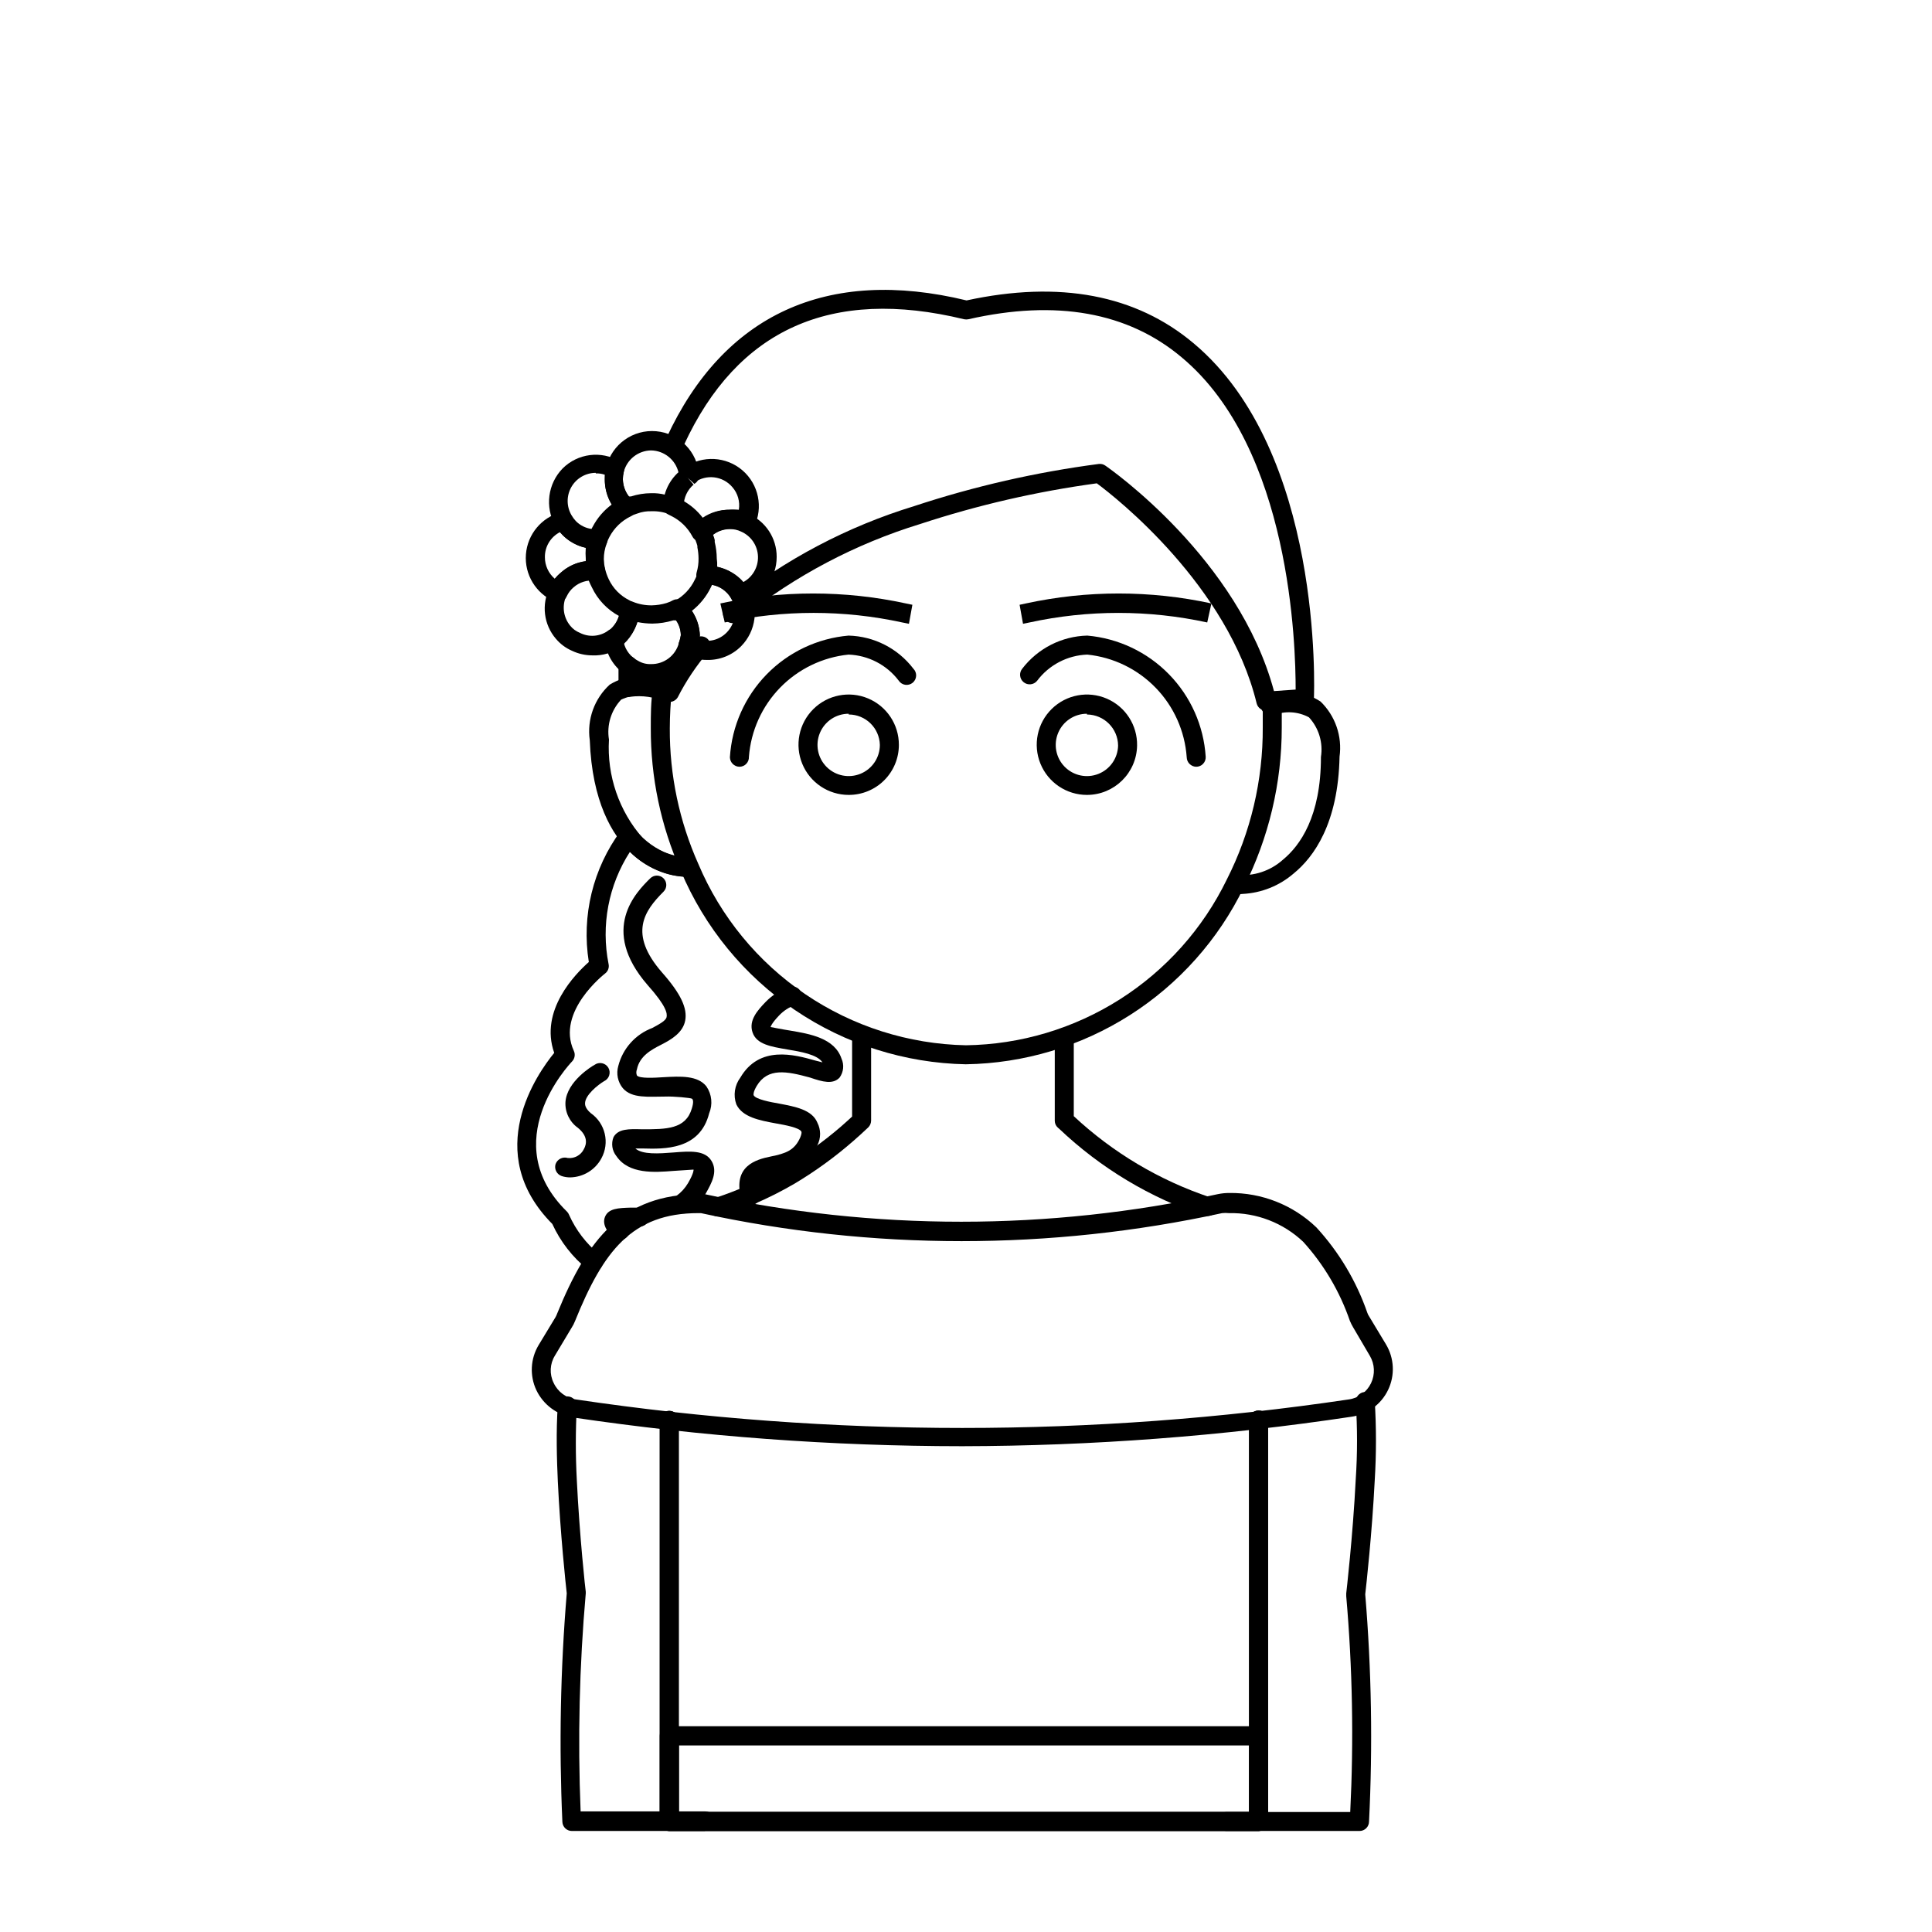 <?xml version="1.0" encoding="UTF-8"?>
<!-- Uploaded to: SVG Repo, www.svgrepo.com, Generator: SVG Repo Mixer Tools -->
<svg fill="#000000" width="800px" height="800px" version="1.1" viewBox="144 144 512 512" xmlns="http://www.w3.org/2000/svg">
 <g>
  <path d="m473.35 380.9c-0.785 0.082-1.578 0.082-2.367 0-1.391-0.25-2.316-1.578-2.066-2.969 0.254-1.395 1.582-2.316 2.973-2.066 4.414 0.387 8.793-1.074 12.094-4.031 4.535-3.727 10.078-11.438 10.078-27.207h-0.004c0.613-3.809-0.559-7.691-3.172-10.527-2.906-1.566-6.356-1.77-9.422-0.555-1.391 0.391-2.836-0.422-3.227-1.816-0.387-1.391 0.426-2.832 1.816-3.223 4.586-1.828 9.777-1.305 13.906 1.41 3.91 3.789 5.781 9.215 5.035 14.609-0.352 17.684-6.801 26.602-12.191 30.984-3.762 3.238-8.496 5.133-13.453 5.391z"/>
  <path d="m326.39 376.42c-5.801-0.164-11.316-2.543-15.414-6.652-4.684-4.484-10.078-13.25-10.68-29.625h-0.004c-0.766-5.473 1.211-10.977 5.293-14.711 4.406-2.703 9.855-3.098 14.609-1.059 1.391 0.418 2.18 1.887 1.762 3.277-0.414 1.391-1.883 2.18-3.273 1.762-3.191-1.5-6.887-1.5-10.074 0-2.664 2.832-3.856 6.746-3.227 10.582-0.566 9.555 2.656 18.949 8.969 26.145 3.269 3.144 7.606 4.941 12.141 5.039 1.352 0.07 2.445 1.121 2.57 2.469 0.012 0.668-0.238 1.316-0.703 1.797-0.461 0.48-1.098 0.762-1.766 0.773z"/>
  <path d="m301.25 480.91c-0.547 0.012-1.078-0.168-1.508-0.504-4.019-3.231-7.227-7.356-9.371-12.039-18.844-18.992-3.879-40.004 0.504-45.344-3.981-11.234 5.644-20.957 9.168-24.082-1.961-12.254 1.086-24.785 8.465-34.766 0.453-0.637 1.18-1.027 1.965-1.055 0.777-0.051 1.535 0.289 2.016 0.906 2.309 2.816 5.312 4.988 8.715 6.297 1.707 0.645 3.516 0.969 5.34 0.957 1.391 0 2.519 1.129 2.519 2.519s-1.129 2.519-2.519 2.519c-2.441 0.051-4.867-0.359-7.152-1.211-3.164-1.172-6.047-2.992-8.465-5.34-5.672 8.801-7.695 19.461-5.644 29.727 0.207 0.953-0.168 1.941-0.957 2.519 0 0-13.047 10.078-8.262 20.453 0.449 0.941 0.27 2.066-0.453 2.82-0.805 0.855-20.152 21.41-1.359 39.801 0.246 0.242 0.438 0.535 0.555 0.855 1.809 4.047 4.535 7.617 7.957 10.43 0.867 0.652 1.223 1.785 0.879 2.812s-1.305 1.723-2.391 1.723z"/>
  <path d="m342.82 463.28c-1.168 0.012-2.188-0.781-2.469-1.914-2.066-8.363 3.93-10.078 7.91-10.883 3.981-0.805 6.297-1.613 7.809-5.039 0.352-0.855 0.402-1.359 0.301-1.562-0.555-1.059-4.434-1.762-6.75-2.168-4.383-0.805-8.867-1.664-10.48-5.039v0.004c-0.867-2.394-0.469-5.066 1.059-7.106 5.039-8.613 14.309-6.098 19.801-4.535l1.965 0.504c-1.41-2.117-5.742-2.82-9.32-3.426-4.383-0.754-8.16-1.359-9.219-4.535s1.309-5.793 3.426-8.012v0.004c1.727-1.789 3.848-3.152 6.195-3.981 0.633-0.25 1.34-0.23 1.961 0.051 0.621 0.277 1.102 0.797 1.332 1.438 0.23 0.641 0.195 1.344-0.102 1.957-0.301 0.613-0.832 1.078-1.477 1.293-1.629 0.566-3.098 1.52-4.285 2.769-2.117 2.215-2.266 3.074-2.266 3.074s3.324 0.656 5.289 0.957c5.039 0.855 11.688 1.965 13.504 7.406 0.75 1.648 0.555 3.57-0.504 5.035-1.762 1.863-4.434 1.16-7.809 0-6.246-1.715-11.234-2.672-14.156 2.215-0.855 1.461-0.906 2.215-0.805 2.469 0.504 1.059 4.434 1.812 6.801 2.215 4.231 0.805 8.664 1.613 10.078 5.039l-0.004 0.004c0.977 1.879 0.977 4.117 0 5.996-2.211 4.219-6.281 7.152-10.984 7.91-4.332 1.059-5.039 1.359-4.18 4.785 0.316 1.363-0.512 2.727-1.867 3.074z"/>
  <path d="m464.08 466.25h-0.855c-14.391-4.785-27.547-12.68-38.543-23.125l-0.352-0.301c-0.504-0.453-0.793-1.09-0.805-1.766v-22.117c0-1.391 1.125-2.519 2.519-2.519 0.668 0 1.309 0.266 1.781 0.738s0.738 1.113 0.738 1.781v20.859c10.375 9.68 22.711 17.016 36.172 21.512 1.094 0.293 1.859 1.285 1.863 2.418 0 0.668-0.266 1.309-0.738 1.781-0.473 0.473-1.113 0.738-1.781 0.738z"/>
  <path d="m477.54 629.23h-156.18c-1.395 0-2.519-1.125-2.519-2.519v-106.3c0-1.391 1.125-2.519 2.519-2.519 1.391 0 2.516 1.129 2.516 2.519v103.79h151.14v-103.89c0-1.391 1.129-2.519 2.519-2.519s2.519 1.129 2.519 2.519v106.4c0 0.672-0.266 1.312-0.738 1.781-0.473 0.473-1.113 0.738-1.781 0.738z"/>
  <path d="m334.5 466.35c-1.391 0.152-2.644-0.852-2.797-2.242-0.152-1.391 0.852-2.644 2.242-2.797 2.519-0.805 5.039-1.812 7.707-2.922 3.453-1.484 6.816-3.168 10.078-5.039 5.359-3.121 10.418-6.731 15.113-10.781 0.957-0.855 1.965-1.715 2.973-2.672v-21.359c0-1.391 1.129-2.519 2.519-2.519 0.668 0 1.309 0.266 1.781 0.738 0.473 0.473 0.738 1.113 0.738 1.781v22.418c-0.004 0.684-0.273 1.336-0.758 1.816-1.309 1.258-2.621 2.418-3.93 3.578v-0.004c-4.824 4.219-10.02 7.996-15.516 11.285-3.481 2.035-7.082 3.852-10.781 5.441-2.871 1.211-5.691 2.266-8.363 3.176z"/>
  <path d="m477.54 629.23h-156.18c-1.395 0-2.519-1.125-2.519-2.519v-106.3c0-1.391 1.125-2.519 2.519-2.519 1.391 0 2.516 1.129 2.516 2.519v103.79h151.14v-103.89c0-1.391 1.129-2.519 2.519-2.519s2.519 1.129 2.519 2.519v106.4c0 0.672-0.266 1.312-0.738 1.781-0.473 0.473-1.113 0.738-1.781 0.738z"/>
  <path d="m400 426.05c-16.207-0.312-31.973-5.32-45.387-14.414-13.414-9.094-23.898-21.887-30.188-36.824-5.305-11.941-8.016-24.871-7.957-37.938 0-3.375 0-6.902 0.555-10.43h-0.004c0.066-0.668 0.395-1.285 0.914-1.711 0.52-0.426 1.191-0.625 1.859-0.555 0.668 0.062 1.285 0.391 1.711 0.91 0.426 0.523 0.625 1.191 0.555 1.859-0.359 3.348-0.543 6.711-0.555 10.078-0.059 12.375 2.519 24.617 7.559 35.922 5.914 14.008 15.766 26 28.352 34.531 12.59 8.531 27.383 13.23 42.586 13.531 14.457-0.203 28.578-4.422 40.781-12.176 12.203-7.758 22.016-18.754 28.34-31.758 6.332-12.484 9.598-26.305 9.523-40.305v-5.742c-0.113-1.391 0.926-2.609 2.316-2.723 1.391-0.109 2.609 0.93 2.719 2.32v6.144c0.012 14.734-3.441 29.266-10.074 42.422-6.742 13.848-17.188 25.559-30.18 33.832-12.996 8.27-28.027 12.777-43.426 13.023z"/>
  <path d="m461.01 347.2c-1.383-0.027-2.492-1.141-2.519-2.519-0.488-6.91-3.394-13.43-8.215-18.406-4.82-4.977-11.242-8.094-18.137-8.801-5.258 0.188-10.148 2.742-13.301 6.953-0.891 1.086-2.492 1.246-3.574 0.355-1.086-0.891-1.246-2.492-0.355-3.578 4.125-5.375 10.457-8.598 17.23-8.766 8.211 0.719 15.895 4.356 21.652 10.254 5.758 5.894 9.215 13.66 9.734 21.887 0.027 0.688-0.223 1.355-0.699 1.848-0.477 0.496-1.133 0.773-1.816 0.773z"/>
  <path d="m432.04 354.66c-5.402 0-10.266-3.269-12.309-8.27-2.043-5.004-0.859-10.742 3-14.527 3.856-3.781 9.617-4.856 14.578-2.719 4.961 2.137 8.137 7.066 8.031 12.465-0.137 7.25-6.051 13.051-13.301 13.051zm0-21.512c-3.32 0-6.32 1.992-7.609 5.055-1.293 3.062-0.621 6.602 1.699 8.977 2.324 2.379 5.844 3.137 8.938 1.918 3.094-1.215 5.156-4.164 5.238-7.488-0.027-4.551-3.711-8.234-8.266-8.262z"/>
  <path d="m339.95 347.2c-1.383-0.027-2.492-1.141-2.519-2.519 0.512-8.246 3.965-16.039 9.734-21.957 5.769-5.914 13.469-9.566 21.703-10.285 6.758 0.168 13.078 3.391 17.18 8.766 0.504 0.504 0.773 1.195 0.738 1.906s-0.371 1.375-0.922 1.828c-0.551 0.449-1.27 0.645-1.973 0.539-0.703-0.105-1.328-0.504-1.723-1.102-3.172-4.18-8.055-6.711-13.301-6.902-6.883 0.703-13.297 3.805-18.125 8.758-4.824 4.957-7.754 11.453-8.273 18.348 0.027 0.688-0.227 1.355-0.703 1.848-0.477 0.496-1.133 0.773-1.816 0.773z"/>
  <path d="m368.91 354.66c-5.383 0-10.238-3.246-12.293-8.223-2.055-4.977-0.91-10.703 2.906-14.5 3.812-3.801 9.543-4.926 14.512-2.852s8.195 6.938 8.176 12.324c0 3.523-1.402 6.898-3.898 9.387-2.496 2.484-5.879 3.875-9.402 3.863zm0-21.512c-3.344 0-6.356 2.012-7.633 5.098-1.281 3.09-0.574 6.644 1.789 9.004 2.363 2.363 5.918 3.07 9.004 1.793 3.09-1.277 5.102-4.293 5.102-7.633-0.109-4.484-3.777-8.062-8.262-8.062z"/>
  <path d="m384.88 309.31-1.762-0.352c-15.504-3.379-31.551-3.379-47.055 0l-1.16-5.039c16.203-3.516 32.969-3.516 49.172 0l1.715 0.352z"/>
  <path d="m415.11 309.31-0.906-5.039 1.664-0.352h-0.004c16.203-3.516 32.973-3.516 49.172 0l-1.109 5.039h0.004c-15.523-3.375-31.586-3.375-47.109 0z"/>
  <path d="m477.54 629.23h-156.18c-1.395 0-2.519-1.125-2.519-2.519v-22.719c0-1.391 1.125-2.519 2.519-2.519h156.18c0.668 0 1.309 0.266 1.781 0.738 0.473 0.473 0.738 1.113 0.738 1.781v22.719c0 0.672-0.266 1.312-0.738 1.781-0.473 0.473-1.113 0.738-1.781 0.738zm-153.61-5.039h151.14v-17.633h-151.14z"/>
  <path d="m324.73 465.49c-0.824 0.016-1.598-0.383-2.066-1.055-0.391-0.547-0.547-1.23-0.434-1.891 0.113-0.664 0.488-1.254 1.039-1.637 1.246-0.898 2.293-2.051 3.07-3.375 1.562-2.672 1.461-3.527 1.461-3.578l-5.34 0.352c-5.039 0.402-11.84 0.906-15.113-3.93-1.145-1.418-1.434-3.344-0.754-5.039 1.258-2.215 4.031-2.168 7.559-2.066 6.449 0 11.586 0 13.199-5.543 0.504-1.613 0.352-2.367 0-2.57-0.352-0.203-4.734-0.656-7.152-0.555-4.281 0-8.766 0.555-11.133-2.215l-0.004 0.004c-1.352-1.645-1.805-3.852-1.211-5.894 1.176-4.633 4.547-8.395 9.02-10.078 1.863-1.008 3.578-1.914 3.777-2.871 0.203-0.957 0-2.871-5.039-8.516-12.797-14.762-3.023-24.586 0.707-28.266v0.004c0.973-0.973 2.551-0.973 3.527 0 0.973 0.973 0.973 2.551 0 3.527-5.039 5.039-9.422 11.082-0.402 21.41 5.039 5.691 6.75 9.523 6.144 12.746-0.605 3.223-3.68 5.039-6.348 6.398-2.672 1.359-5.742 3.023-6.449 6.551-0.207 0.516-0.207 1.094 0 1.613 0.754 0.855 4.684 0.605 7.055 0.453 4.484-0.25 9.07-0.504 11.387 2.469h-0.004c1.422 2.098 1.684 4.766 0.707 7.102-2.469 9.773-11.992 9.473-17.582 9.32h-1.965c1.863 1.664 6.246 1.359 10.078 1.059 4.434-0.352 8.312-0.656 10.078 2.215 1.762 2.871 0 5.945-1.461 8.566h-0.004c-1.117 1.984-2.644 3.703-4.484 5.039-0.57 0.312-1.234 0.402-1.863 0.25z"/>
  <path d="m308.2 472.65c-0.68-0.004-1.332-0.273-1.812-0.758-0.957-1.008-2.973-3.125-2.066-5.391s3.527-2.367 6.801-2.469h1.867c0.844-0.133 1.695 0.172 2.266 0.809 0.473 0.465 0.742 1.098 0.742 1.762 0 0.664-0.27 1.301-0.742 1.766-0.473 0.426-1.078 0.676-1.715 0.703h-2.922c0.41 0.965 0.191 2.082-0.551 2.82-0.504 0.48-1.172 0.754-1.867 0.758z"/>
  <path d="m504.29 629.23h-35.266c-1.391 0-2.519-1.125-2.519-2.519 0-1.391 1.129-2.516 2.519-2.516h32.801c0.953-19.062 0.602-38.168-1.059-57.184v-0.758s1.762-15.113 2.519-30.23v0.004c0.457-6.793 0.457-13.609 0-20.406-0.09-1.383 0.938-2.586 2.316-2.719 0.668-0.055 1.332 0.156 1.84 0.594 0.512 0.434 0.828 1.055 0.879 1.723 0.43 7.016 0.43 14.047 0 21.059-0.707 13.957-2.266 28.113-2.519 30.23 1.668 20.023 2.008 40.137 1.008 60.203 0 0.672-0.266 1.312-0.738 1.781-0.469 0.473-1.109 0.738-1.781 0.738z"/>
  <path d="m330.82 629.23h-35.266c-1.352 0.004-2.465-1.066-2.519-2.418-0.906-20.188-0.52-40.418 1.16-60.559-0.25-2.117-1.715-15.922-2.367-29.676-0.25-5.492-0.504-13.402 0-20.152v0.004c0.039-0.668 0.34-1.293 0.844-1.738 0.5-0.445 1.156-0.672 1.824-0.629 0.668 0.039 1.293 0.34 1.738 0.844 0.445 0.5 0.672 1.156 0.629 1.824-0.348 6.496-0.348 13.004 0 19.5 0.707 14.711 2.316 29.473 2.367 29.574l0.004 0.449c-1.695 19.215-2.148 38.516-1.363 57.789h33.051c1.391 0 2.519 1.129 2.519 2.519s-1.129 2.519-2.519 2.519z"/>
  <path d="m398.94 527.26c-34.484-0.016-68.918-2.559-103.03-7.609-4.258-0.648-7.918-3.367-9.773-7.254-1.801-3.832-1.574-8.309 0.605-11.941l4.484-7.406c0.18-0.32 0.332-0.656 0.453-1.008 8.012-19.598 17.18-31.586 37.785-31.586h1.262c44.816 9.754 91.207 9.754 136.03 0 0.996-0.203 2.008-0.305 3.023-0.305 8.59-0.109 16.879 3.168 23.074 9.121 6 6.535 10.594 14.234 13.5 22.621 0.117 0.359 0.289 0.699 0.504 1.008l4.434 7.356c2.207 3.668 2.426 8.199 0.578 12.062-1.844 3.863-5.504 6.543-9.746 7.133-34.156 5.133-68.641 7.742-103.18 7.809zm-69.879-61.77c-17.582 0-25.191 10.078-32.695 28.668h-0.004c-0.223 0.582-0.512 1.141-0.855 1.664l-4.434 7.406c-1.367 2.191-1.5 4.938-0.352 7.254 1.098 2.363 3.316 4.012 5.894 4.383 67.895 10.078 136.9 10.078 204.8 0 2.566-0.344 4.789-1.957 5.914-4.289s1.008-5.074-0.32-7.297l-4.434-7.559c-0.324-0.551-0.613-1.121-0.855-1.715-2.66-7.731-6.859-14.844-12.344-20.906-5.309-5.031-12.387-7.766-19.699-7.609-0.602-0.066-1.211-0.066-1.812 0-45.5 9.902-92.598 9.902-138.1 0z"/>
  <path d="m479.5 332.34c-1.16-0.008-2.172-0.789-2.469-1.914-7.559-31.184-37.23-54.562-42.371-58.34-15.898 2.16-31.562 5.766-46.805 10.781-17.098 5.246-33.059 13.656-47.055 24.785l-1.008 0.855v0.004c-1.059 0.918-2.66 0.805-3.578-0.254-0.918-1.055-0.805-2.656 0.254-3.574l1.258-1.008c14.426-11.484 30.887-20.152 48.52-25.543 15.949-5.266 32.363-9.008 49.02-11.188 0.59-0.051 1.18 0.109 1.664 0.453 1.461 1.008 35.266 24.688 44.688 59.75l5.742-0.402c0-11.488-1.211-63.883-30.23-88.066-14.207-11.941-33.199-15.367-56.477-10.078v0.004c-0.383 0.078-0.773 0.078-1.156 0-35.266-8.566-60.105 2.672-74.262 33.352-0.371 0.961-1.289 1.602-2.32 1.613-1.391 0-2.516-1.129-2.516-2.519 0.012-0.363 0.098-0.727 0.25-1.059 15.113-32.598 42.473-45.344 79.5-36.375 24.637-5.34 44.891-1.512 60.207 11.387 34.258 28.719 31.941 91.691 31.84 94.363-0.07 1.27-1.055 2.297-2.316 2.418l-10.078 0.754z"/>
  <path d="m321.36 330.02c-0.316 0.07-0.645 0.07-0.957 0-2.953-1.328-6.219-1.801-9.422-1.359-0.746 0.16-1.523-0.023-2.117-0.504-0.609-0.473-0.961-1.199-0.957-1.965v-5.894c0.055-1.379 1.188-2.473 2.57-2.469 0.668 0.012 1.301 0.289 1.766 0.773 0.465 0.48 0.715 1.125 0.703 1.797v2.973-0.004c2.449 0.008 4.883 0.418 7.203 1.211 2.172-3.883 4.723-7.547 7.609-10.934 0.469-0.641 1.219-1.016 2.012-1.008 0.664-0.012 1.305 0.242 1.781 0.707 0.473 0.465 0.738 1.098 0.738 1.762 0.008 0.594-0.207 1.172-0.602 1.613-3.148 3.684-5.856 7.727-8.062 12.043-0.465 0.805-1.336 1.289-2.266 1.258z"/>
  <path d="m295.11 456.02c-0.77 0.004-1.535-0.113-2.266-0.355-1.305-0.453-2.016-1.852-1.613-3.172 0.477-1.309 1.891-2.019 3.223-1.613 1.785 0.199 3.504-0.75 4.285-2.367 0.754-1.359 1.109-3.426-1.613-5.644-2.195-1.57-3.434-4.156-3.273-6.852 0.402-5.441 6.953-9.422 7.707-9.824 0.574-0.418 1.305-0.574 2-0.426 0.699 0.145 1.301 0.582 1.66 1.199 0.355 0.613 0.438 1.355 0.219 2.035-0.215 0.676-0.711 1.23-1.359 1.527-1.613 0.957-5.039 3.68-5.039 5.894 0 0.301 0 1.258 1.512 2.57v-0.004c3.863 2.691 5.082 7.859 2.82 11.992-1.641 3.051-4.801 4.977-8.262 5.039z"/>
  <path d="m329.92 287.5h-0.453c-0.836-0.074-1.574-0.566-1.965-1.309-1.266-2.387-3.262-4.312-5.691-5.492l-0.805-0.402h-0.004c-0.785-0.441-1.281-1.266-1.309-2.164 0.09-3.723 1.824-7.211 4.734-9.523 0.328-0.289 0.68-0.543 1.059-0.758 4.676-3.242 10.953-2.914 15.27 0.793 4.312 3.711 5.574 9.867 3.07 14.977-0.293 0.59-0.809 1.039-1.434 1.246-0.621 0.211-1.305 0.16-1.891-0.137-0.898-0.422-1.883-0.629-2.875-0.605-2.144-0.035-4.195 0.891-5.59 2.519-0.527 0.609-1.316 0.926-2.117 0.855zm-5.039-10.883v0.004c2.082 1.137 3.902 2.699 5.344 4.582 2.094-1.414 4.574-2.152 7.102-2.113 0.82-0.082 1.648-0.082 2.469 0 0.355-2.156-0.273-4.356-1.711-5.996-2.527-2.981-6.922-3.508-10.078-1.211l-2.117-1.562 1.664 1.914c-1.312 1.129-2.188 2.68-2.469 4.387z"/>
  <path d="m300.95 317.68c-1.848-0.004-3.672-0.414-5.34-1.207-1.656-0.711-3.121-1.801-4.281-3.176-3.242-3.766-3.898-9.113-1.664-13.551 0.656-1.602 1.715-3.008 3.074-4.082 2.578-2.281 6-3.363 9.422-2.973 1.074 0.109 1.949 0.906 2.164 1.965 0.23 0.992 0.57 1.953 1.008 2.871 1.141 2.406 3.055 4.359 5.441 5.543l0.754 0.402 0.453 0.25h0.004c0.887 0.469 1.402 1.422 1.309 2.422-0.168 3.246-1.598 6.301-3.981 8.512-0.176 0.27-0.398 0.508-0.656 0.707-2.227 1.629-4.949 2.445-7.707 2.316zm-1.008-20.152c-1.445 0.215-2.805 0.824-3.93 1.762-0.766 0.652-1.383 1.461-1.812 2.371-1.355 2.68-0.977 5.91 0.957 8.211 0.652 0.805 1.504 1.43 2.469 1.812 2.441 1.27 5.394 1.035 7.606-0.605 0.18-0.137 0.387-0.242 0.605-0.301 1.062-0.938 1.832-2.164 2.219-3.527-3.152-1.699-5.68-4.367-7.207-7.606-0.332-0.641-0.637-1.297-0.906-1.965z"/>
  <path d="m331.33 318.89c-2.199 0.008-4.359-0.582-6.246-1.715-0.973-0.551-1.465-1.68-1.211-2.769 0.266-0.664 0.453-1.359 0.555-2.066-0.043-1.906-0.84-3.719-2.215-5.039-0.609-0.543-0.895-1.363-0.758-2.164 0.082-0.809 0.578-1.516 1.312-1.867 2.359-1.273 4.246-3.266 5.391-5.691 0.301-0.539 0.539-1.117 0.703-1.715 0.27-1.066 1.215-1.828 2.32-1.863 3.457-0.125 6.812 1.188 9.27 3.629 0.727 0.766 1.371 1.609 1.914 2.519 2.812 4.906 2.008 11.09-1.965 15.113-2.394 2.406-5.676 3.715-9.07 3.629zm-2.215-5.391c2.637 0.828 5.519 0.109 7.457-1.867 2.375-2.418 2.852-6.125 1.156-9.066-0.324-0.578-0.73-1.102-1.207-1.562-1.035-1.055-2.375-1.758-3.828-2.016l-0.301 0.656h-0.004c-1.184 2.438-2.906 4.574-5.039 6.246 1.289 1.93 2.023 4.18 2.117 6.5-0.09 0.375-0.207 0.746-0.352 1.109z"/>
  <path d="m301.86 289.46c-3.297 0-6.453-1.324-8.766-3.676-0.727-0.781-1.387-1.621-1.965-2.519-2.762-4.918-1.961-11.066 1.965-15.113 4.012-4.008 10.23-4.797 15.113-1.914 0.949 0.57 1.402 1.703 1.109 2.769-0.16 0.66-0.246 1.336-0.25 2.016 0.02 2.168 0.977 4.227 2.617 5.641 0.641 0.551 0.961 1.383 0.859 2.219-0.125 0.848-0.648 1.578-1.414 1.965-2.383 1.164-4.34 3.051-5.59 5.391-0.285 0.516-0.523 1.055-0.707 1.613-0.371 0.949-1.25 1.613-2.266 1.711zm0-20.152c-2.668 0.012-5.129 1.449-6.449 3.769-1.32 2.316-1.301 5.168 0.051 7.469 0.324 0.562 0.715 1.086 1.16 1.559 1.113 1.125 2.562 1.852 4.129 2.066l0.301-0.555h0.004c1.211-2.32 2.934-4.336 5.039-5.894-1.234-2.051-1.859-4.406-1.816-6.801v-1.109c-0.758-0.266-1.562-0.387-2.367-0.352z"/>
  <path d="m339.95 303.82c-0.891-0.023-1.707-0.5-2.168-1.258-0.324-0.578-0.73-1.102-1.207-1.562-1.434-1.441-3.41-2.211-5.441-2.117-0.812 0.074-1.602-0.289-2.066-0.957-0.492-0.625-0.66-1.445-0.453-2.215 0.359-1.211 0.527-2.469 0.504-3.731-0.008-0.98-0.109-1.957-0.305-2.922v-0.402c-0.246-0.891-0.582-1.75-1.008-2.57-0.441-0.895-0.301-1.969 0.355-2.719 2.289-2.688 5.637-4.25 9.168-4.281 1.742-0.027 3.469 0.352 5.039 1.105 4.543 1.961 7.477 6.441 7.457 11.387 0.023 5.699-3.809 10.695-9.32 12.141zm-5.894-9.621c2.332 0.508 4.465 1.68 6.144 3.375l0.656 0.754c2.551-1.324 4.113-3.996 4.016-6.867-0.098-2.871-1.836-5.434-4.469-6.582-0.926-0.453-1.945-0.676-2.973-0.656-1.609 0.008-3.18 0.52-4.484 1.461 0.195 0.438 0.348 0.895 0.453 1.359 0.027 0.184 0.027 0.371 0 0.555 0.355 1.453 0.543 2.941 0.555 4.434 0.109 0.719 0.141 1.445 0.102 2.168z"/>
  <path d="m291.88 303.37c-0.336 0.066-0.676 0.066-1.008 0-4.898-2.133-7.902-7.133-7.496-12.457 0.41-5.324 4.144-9.809 9.309-11.172 1.094-0.273 2.234 0.195 2.82 1.16 0.324 0.562 0.715 1.086 1.16 1.562 1.488 1.492 3.539 2.277 5.641 2.164 0.844-0.039 1.656 0.336 2.168 1.008 0.5 0.703 0.613 1.613 0.301 2.418-0.5 1.32-0.758 2.723-0.754 4.133 0.043 0.895 0.145 1.789 0.301 2.668 0.172 0.785-0.031 1.605-0.555 2.219-0.547 0.605-1.355 0.902-2.164 0.805-2.031-0.219-4.059 0.422-5.594 1.766-0.766 0.652-1.383 1.457-1.812 2.367-0.246 0.621-0.738 1.113-1.359 1.359-0.316 0.074-0.645 0.074-0.957 0zm0.504-18.34c-2.484 1.281-4.027 3.859-3.981 6.652 0 2.188 0.957 4.269 2.617 5.691 0.52-0.617 1.094-1.191 1.715-1.711 1.832-1.594 4.09-2.609 6.5-2.922v-0.656c-0.078-0.973-0.078-1.949 0-2.922-2.332-0.508-4.469-1.684-6.148-3.375z"/>
  <path d="m310.02 281c-0.613-0.023-1.203-0.254-1.664-0.656-2.625-2.426-4.109-5.848-4.082-9.422 0.023-1.086 0.16-2.164 0.406-3.223 1.488-5.965 7.094-9.957 13.215-9.418 6.125 0.539 10.945 5.453 11.367 11.582 0.086 0.969-0.41 1.898-1.258 2.367l-1.863-1.715 1.664 1.914-0.004 0.004c-1.637 1.398-2.594 3.438-2.617 5.594 0.059 0.844-0.344 1.656-1.059 2.113-0.684 0.504-1.578 0.617-2.367 0.305-1.586-0.691-3.309-1.02-5.039-0.957-1.305-0.059-2.606 0.148-3.828 0.605-0.586 0.184-1.156 0.402-1.715 0.652-0.355 0.184-0.758 0.27-1.156 0.254zm6.5-17.633h-0.004c-3.391 0.062-6.328 2.363-7.203 5.641-0.164 0.641-0.25 1.301-0.25 1.965 0.027 1.664 0.594 3.269 1.609 4.586h0.555c1.727-0.559 3.527-0.848 5.34-0.859 1.258-0.035 2.512 0.102 3.731 0.406 0.613-2.238 1.832-4.262 3.527-5.844-0.789-3.414-3.805-5.848-7.309-5.894zm9.07 6.75 0.301 0.402v-0.402z"/>
  <path d="m316.47 324.93c-2 0.008-3.965-0.512-5.695-1.512-3.773-2.004-6.25-5.812-6.551-10.074-0.055-0.863 0.324-1.695 1.008-2.219l0.555-0.402c1.445-1.301 2.348-3.102 2.519-5.039 0.035-0.805 0.469-1.543 1.16-1.965 0.656-0.43 1.48-0.523 2.215-0.25 1.602 0.648 3.312 0.973 5.039 0.957 1.312-0.027 2.617-0.23 3.879-0.605l0.957-0.352 0.805-0.402h0.004c0.953-0.473 2.106-0.293 2.871 0.453 2.598 2.227 4.133 5.445 4.231 8.867-0.043 1.07-0.195 2.133-0.453 3.172-1.406 5.5-6.367 9.336-12.043 9.32zm-7.156-10.578c0.496 2.043 1.859 3.773 3.727 4.734 1.031 0.633 2.223 0.949 3.43 0.906 3.496 0.086 6.586-2.254 7.453-5.641 0.219-0.66 0.391-1.332 0.504-2.016 0.012-1.402-0.41-2.773-1.207-3.93h-0.809c-1.797 0.543-3.66 0.832-5.539 0.855-1.32-0.008-2.637-0.145-3.93-0.402-0.691 2.125-1.945 4.023-3.629 5.492z"/>
 </g>
</svg>